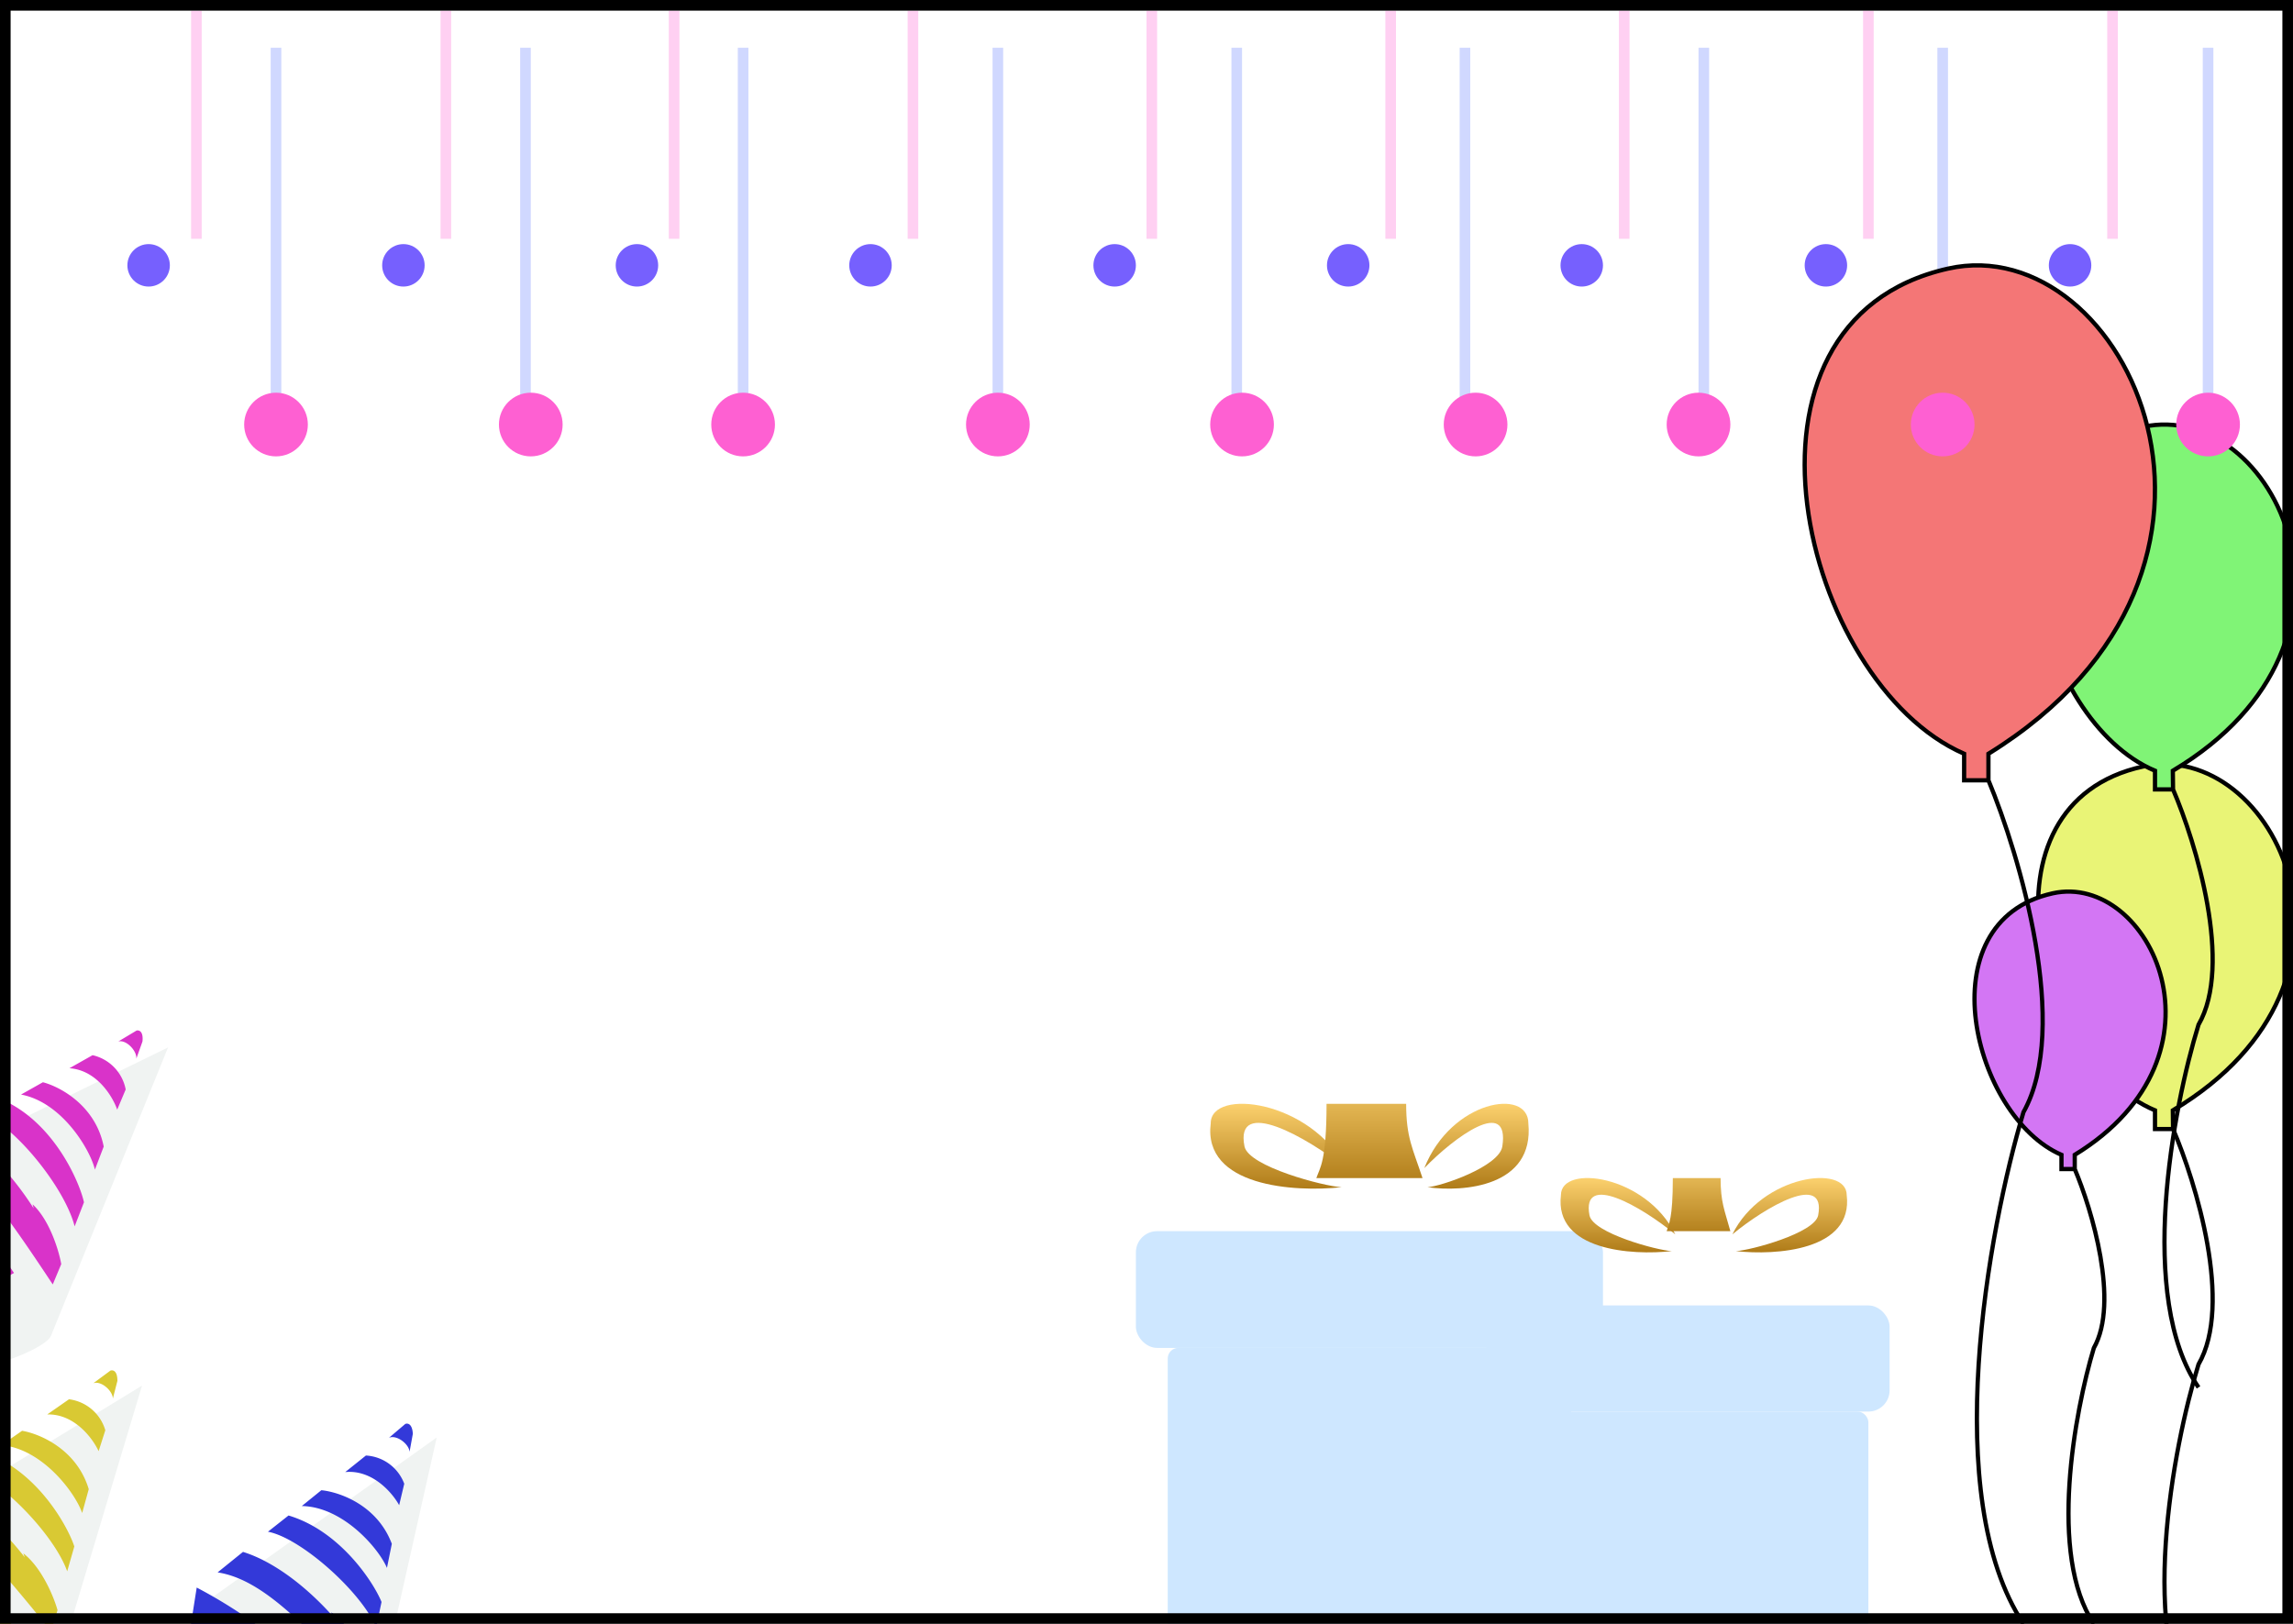 <svg xmlns="http://www.w3.org/2000/svg" width="216" height="153" fill="none" viewBox="0 0 216 153"><g clip-path="url(#a)"><path fill="#fff" d="M0 0h216v153H0z"/><path fill="#E9F476" d="M201.9 72.22c-16.23 3.53-10.07 27.68 1.11 32.4v1.76h1.68v-1.76c20.7-12.37 9.5-35.08-2.8-32.4"/><path stroke="#000" stroke-width=".4" d="M204.7 106.38H203v-1.76c-11.18-4.72-17.34-28.87-1.12-32.4 12.3-2.68 23.5 20.03 2.8 32.4zm0 0c2.16 5.04 5.67 16.52 2.4 22.17-2.42 7.85-5.81 25.68 0 34.17"/><path fill="#80F476" d="M201.9 40.22c-16.23 3.53-10.07 27.68 1.11 32.4v1.76h1.68v-1.76c20.7-12.37 9.5-35.08-2.8-32.4"/><path stroke="#000" stroke-width=".4" d="M204.7 74.38H203v-1.76c-11.18-4.72-17.34-28.87-1.12-32.4 12.3-2.68 23.5 20.03 2.8 32.4zm0 0c2.16 5.04 5.67 16.52 2.4 22.17-2.42 7.86-5.81 25.68 0 34.17"/><path fill="#D376F4" d="M193.36 84.17c-12.07 2.68-7.49 21.05.83 24.64v1.34h1.25v-1.34c15.4-9.41 7.08-26.68-2.08-24.64"/><path stroke="#000" stroke-width=".4" d="M195.44 110.15h-1.25v-1.34c-8.32-3.59-12.9-21.96-.83-24.64 9.16-2.04 17.48 15.23 2.08 24.64zm0 0c1.62 3.83 4.23 12.56 1.8 16.86-1.8 5.98-4.33 19.54 0 25.99"/><g filter="url(#b)"><rect width="36" height="24" x="140" y="129" fill="#CEE7FF" rx="1"/></g><g filter="url(#c)"><rect width="38" height="10" x="139" y="119" fill="#CEE7FF" rx="2"/></g><g filter="url(#d)"><path stroke="#D0D8FF" d="M26 .5v36M49.5.5v36M70 .5v36m24-36v36m22.5-36v36M138 .5v36m22.5-36v36M183 .5v36m25-36v36"/></g><path fill="#F47676" d="M183.5 25.3c-22.13 5-13.74 39.07 1.52 45.72v2.5h2.3v-2.5c28.22-17.45 12.96-49.5-3.82-45.71"/><path stroke="#000" stroke-width=".4" d="M187.31 73.52h-2.29v-2.5c-15.26-6.65-23.65-40.73-1.52-45.71 16.78-3.79 32.04 28.26 3.81 45.71zm0 0c2.96 7.1 7.75 23.3 3.3 31.27-3.32 11.08-7.94 36.24 0 48.21"/><g filter="url(#e)"><path fill="#F0F3F2" d="M33.64 162.59 40.06 134l-22.5 16.03 5.98 15.67c.8 3.72 9.84-1.55 10.1-3.11"/></g><path fill="#3339D9" d="m34.79 157.04-.49 2.01c-6.05-6.5-9.8-10.27-13.8-10.9l2.39-1.93c2.9.9 5.98 3.28 8.46 6.06l-.15-.36c1.84 1.22 3.16 3.92 3.59 5.12m1.15-6.1-.5 2.38c-1.5-3.46-7.17-8.44-10.2-9l1.94-1.53c4.92 1.47 8.06 6.4 8.76 8.15m-7.51-9.04c3.92.07 7.28 4.05 8.02 5.83l.46-2.27c-1.4-3.72-5.04-4.9-6.64-5.05zm4.09-3.2c2.58-.25 4.46 1.98 5.08 3.12l.48-2.02a4.1 4.1 0 0 0-3.61-2.66zm4.12-3.23c.74-.32 1.9.61 1.94 1.32l.31-1.7c-.06-.96-.5-1.02-.72-.92zm-6.11 23.13a47 47 0 0 0-12-9.02l-.64 4.06 10.27 6.8z"/><g filter="url(#f)"><path fill="#F0F3F2" d="m3.73 124.4 11.02-27.15-24.82 12.12 3.33 16.44c.17 3.8 9.96.08 10.47-1.41"/></g><g filter="url(#g)"><path fill="#F0F3F2" d="m3.88 157.17 8.42-28.06-23.57 14.4 4.87 16.06c.53 3.77 9.92-.86 10.28-2.4"/></g><path fill="#D933C9" d="m5.77 119.1-.8 1.92c-4.91-7.41-8-11.75-11.83-13.03l2.67-1.5c2.72 1.36 5.36 4.22 7.36 7.36l-.1-.38c1.62 1.5 2.48 4.39 2.7 5.64m2.14-5.83-.88 2.27c-.92-3.66-5.69-9.5-8.6-10.55l2.17-1.2c4.62 2.26 6.91 7.64 7.31 9.48m-5.93-10.15c3.86.72 6.52 5.2 6.96 7.07l.83-2.17c-.77-3.9-4.17-5.66-5.73-6.06zm4.56-2.48c2.58.17 4.08 2.68 4.5 3.9l.8-1.9a4.1 4.1 0 0 0-3.12-3.23zm4.6-2.52c.78-.2 1.78.92 1.7 1.62l.58-1.62c.1-.96-.32-1.09-.56-1.03zm-9.82 21.81A47 47 0 0 0-9.04 109.1l-1.3 3.9 9.02 8.4z"/><path fill="#D9C933" d="m5.42 151.71-.62 1.98c-5.58-6.91-9.07-10.94-13-11.85l2.51-1.75c2.84 1.1 5.74 3.7 8.02 6.64l-.13-.37c1.75 1.35 2.88 4.13 3.22 5.35m1.58-6-.67 2.34c-1.26-3.55-6.55-8.92-9.55-9.7l2.05-1.38c4.81 1.8 7.6 6.95 8.17 8.74m-6.86-9.55c3.91.36 6.98 4.56 7.6 6.4l.62-2.25c-1.14-3.8-4.69-5.24-6.28-5.5zm4.31-2.89c2.58-.07 4.3 2.28 4.84 3.46l.63-1.97a4.1 4.1 0 0 0-3.42-2.92zm4.34-2.94c.75-.27 1.85.74 1.84 1.45l.43-1.67c0-.97-.42-1.05-.66-.97zm-7.73 22.64a47 47 0 0 0-11.33-9.83l-.92 4 9.77 7.51z"/><g filter="url(#h)"><path stroke="#FFD0F2" d="M14.5 1v21.5M38 1v21.5M59.5 1v21.5M82 1v21.5M104.5 1v21.5M127 1v21.5M149 1v21.5M172 1v21.5M195 1v21.5"/></g><g filter="url(#i)"><rect width="38" height="28" x="110" y="123" fill="#CEE7FF" rx="1"/></g><g filter="url(#j)"><rect width="44" height="11" x="107" y="112" fill="#CEE7FF" rx="2"/></g><path fill="url(#k)" d="M173.96 112.6c.63 5.24-6.7 5.7-10.44 5.28 1.39-.07 7.43-1.7 7.75-3.37.78-4.12-4.94-.8-8.08 1.79 2.77-5.6 10.77-6.65 10.77-3.7"/><path fill="url(#l)" d="M143.97 105.84c.57 5.97-6.1 6.5-9.5 6.02 1.27-.08 6.76-1.94 7.05-3.85.71-4.7-4.5-.9-7.35 2.05 2.53-6.4 9.8-7.6 9.8-4.22"/><path fill="url(#m)" d="M147.04 112.6c-.63 5.24 6.7 5.7 10.44 5.28-1.39-.07-7.43-1.7-7.75-3.37-.78-4.12 4.94-.8 8.08 1.79-2.77-5.6-10.77-6.65-10.77-3.7"/><path fill="url(#n)" d="M114.05 105.84c-.75 5.97 7.9 6.5 12.33 6.02-1.64-.08-8.77-1.94-9.15-3.85-.93-4.7 5.83-.9 9.55 2.05-3.28-6.4-12.73-7.6-12.73-4.22"/><path fill="url(#o)" d="M162.08 111h-4.5c0 3.91-.39 4.31-.58 5h6c-.55-2-.92-2.72-.92-5"/><path fill="url(#p)" d="M132.46 104h-7.5c0 5.48-.64 6.04-.96 7h10c-.92-2.8-1.54-3.8-1.54-7"/><circle cx="26" cy="40" r="3" fill="#FE60D2"/><circle cx="14" cy="25" r="2" fill="#7660FE"/><circle cx="38" cy="25" r="2" fill="#7660FE"/><circle cx="60" cy="25" r="2" fill="#7660FE"/><circle cx="82" cy="25" r="2" fill="#7660FE"/><circle cx="105" cy="25" r="2" fill="#7660FE"/><circle cx="127" cy="25" r="2" fill="#7660FE"/><circle cx="149" cy="25" r="2" fill="#7660FE"/><circle cx="172" cy="25" r="2" fill="#7660FE"/><circle cx="195" cy="25" r="2" fill="#7660FE"/><circle cx="50" cy="40" r="3" fill="#FE60D2"/><circle cx="70" cy="40" r="3" fill="#FE60D2"/><circle cx="94" cy="40" r="3" fill="#FE60D2"/><circle cx="117" cy="40" r="3" fill="#FE60D2"/><circle cx="139" cy="40" r="3" fill="#FE60D2"/><circle cx="160" cy="40" r="3" fill="#FE60D2"/><circle cx="183" cy="40" r="3" fill="#FE60D2"/><circle cx="208" cy="40" r="3" fill="#FE60D2"/></g><path stroke="#000" d="M.5.5h215v152H.5z"/><defs><filter id="b" width="44" height="32" x="136" y="129" color-interpolation-filters="sRGB" filterUnits="userSpaceOnUse"><feFlood flood-opacity="0" result="BackgroundImageFix"/><feColorMatrix in="SourceAlpha" result="hardAlpha" values="0 0 0 0 0 0 0 0 0 0 0 0 0 0 0 0 0 0 127 0"/><feOffset dy="4"/><feGaussianBlur stdDeviation="2"/><feComposite in2="hardAlpha" operator="out"/><feColorMatrix values="0 0 0 0 0 0 0 0 0 0 0 0 0 0 0 0 0 0 0.25 0"/><feBlend in2="BackgroundImageFix" result="effect1_dropShadow_1836_60"/><feBlend in="SourceGraphic" in2="effect1_dropShadow_1836_60" result="shape"/></filter><filter id="c" width="46" height="18" x="136" y="119" color-interpolation-filters="sRGB" filterUnits="userSpaceOnUse"><feFlood flood-opacity="0" result="BackgroundImageFix"/><feColorMatrix in="SourceAlpha" result="hardAlpha" values="0 0 0 0 0 0 0 0 0 0 0 0 0 0 0 0 0 0 127 0"/><feOffset dx="1" dy="4"/><feGaussianBlur stdDeviation="2"/><feComposite in2="hardAlpha" operator="out"/><feColorMatrix values="0 0 0 0 0 0 0 0 0 0 0 0 0 0 0 0 0 0 0.25 0"/><feBlend in2="BackgroundImageFix" result="effect1_dropShadow_1836_60"/><feBlend in="SourceGraphic" in2="effect1_dropShadow_1836_60" result="shape"/></filter><filter id="d" width="191" height="44" x="21.5" y=".5" color-interpolation-filters="sRGB" filterUnits="userSpaceOnUse"><feFlood flood-opacity="0" result="BackgroundImageFix"/><feColorMatrix in="SourceAlpha" result="hardAlpha" values="0 0 0 0 0 0 0 0 0 0 0 0 0 0 0 0 0 0 127 0"/><feOffset dy="4"/><feGaussianBlur stdDeviation="2"/><feComposite in2="hardAlpha" operator="out"/><feColorMatrix values="0 0 0 0 0 0 0 0 0 0 0 0 0 0 0 0 0 0 0.25 0"/><feBlend in2="BackgroundImageFix" result="effect1_dropShadow_1836_60"/><feBlend in="SourceGraphic" in2="effect1_dropShadow_1836_60" result="shape"/></filter><filter id="e" width="25.38" height="35.88" x="17.2" y="134" color-interpolation-filters="sRGB" filterUnits="userSpaceOnUse"><feFlood flood-opacity="0" result="BackgroundImageFix"/><feColorMatrix in="SourceAlpha" result="hardAlpha" values="0 0 0 0 0 0 0 0 0 0 0 0 0 0 0 0 0 0 127 0"/><feOffset dx="1.08" dy="1.44"/><feGaussianBlur stdDeviation=".72"/><feComposite in2="hardAlpha" operator="out"/><feColorMatrix values="0 0 0 0 0 0 0 0 0 0 0 0 0 0 0 0 0 0 0.25 0"/><feBlend in2="BackgroundImageFix" result="effect1_dropShadow_1836_60"/><feBlend in="SourceGraphic" in2="effect1_dropShadow_1836_60" result="shape"/></filter><filter id="f" width="27.7" height="33.1" x="-10.43" y="97.25" color-interpolation-filters="sRGB" filterUnits="userSpaceOnUse"><feFlood flood-opacity="0" result="BackgroundImageFix"/><feColorMatrix in="SourceAlpha" result="hardAlpha" values="0 0 0 0 0 0 0 0 0 0 0 0 0 0 0 0 0 0 127 0"/><feOffset dx="1.08" dy="1.44"/><feGaussianBlur stdDeviation=".72"/><feComposite in2="hardAlpha" operator="out"/><feColorMatrix values="0 0 0 0 0 0 0 0 0 0 0 0 0 0 0 0 0 0 0.25 0"/><feBlend in2="BackgroundImageFix" result="effect1_dropShadow_1836_60"/><feBlend in="SourceGraphic" in2="effect1_dropShadow_1836_60" result="shape"/></filter><filter id="g" width="26.45" height="34.79" x="-11.63" y="129.1" color-interpolation-filters="sRGB" filterUnits="userSpaceOnUse"><feFlood flood-opacity="0" result="BackgroundImageFix"/><feColorMatrix in="SourceAlpha" result="hardAlpha" values="0 0 0 0 0 0 0 0 0 0 0 0 0 0 0 0 0 0 127 0"/><feOffset dx="1.08" dy="1.44"/><feGaussianBlur stdDeviation=".72"/><feComposite in2="hardAlpha" operator="out"/><feColorMatrix values="0 0 0 0 0 0 0 0 0 0 0 0 0 0 0 0 0 0 0.25 0"/><feBlend in2="BackgroundImageFix" result="effect1_dropShadow_1836_60"/><feBlend in="SourceGraphic" in2="effect1_dropShadow_1836_60" result="shape"/></filter><filter id="h" width="189.5" height="29.5" x="14" y="-3" color-interpolation-filters="sRGB" filterUnits="userSpaceOnUse"><feFlood flood-opacity="0" result="BackgroundImageFix"/><feColorMatrix in="SourceAlpha" result="hardAlpha" values="0 0 0 0 0 0 0 0 0 0 0 0 0 0 0 0 0 0 127 0"/><feOffset dx="4"/><feGaussianBlur stdDeviation="2"/><feComposite in2="hardAlpha" operator="out"/><feColorMatrix values="0 0 0 0 0.837 0 0 0 0 0.831 0 0 0 0 0.831 0 0 0 1 0"/><feBlend in2="BackgroundImageFix" result="effect1_dropShadow_1836_60"/><feBlend in="SourceGraphic" in2="effect1_dropShadow_1836_60" result="shape"/></filter><filter id="i" width="46" height="36" x="106" y="123" color-interpolation-filters="sRGB" filterUnits="userSpaceOnUse"><feFlood flood-opacity="0" result="BackgroundImageFix"/><feColorMatrix in="SourceAlpha" result="hardAlpha" values="0 0 0 0 0 0 0 0 0 0 0 0 0 0 0 0 0 0 127 0"/><feOffset dy="4"/><feGaussianBlur stdDeviation="2"/><feComposite in2="hardAlpha" operator="out"/><feColorMatrix values="0 0 0 0 0 0 0 0 0 0 0 0 0 0 0 0 0 0 0.25 0"/><feBlend in2="BackgroundImageFix" result="effect1_dropShadow_1836_60"/><feBlend in="SourceGraphic" in2="effect1_dropShadow_1836_60" result="shape"/></filter><filter id="j" width="52" height="19" x="103" y="112" color-interpolation-filters="sRGB" filterUnits="userSpaceOnUse"><feFlood flood-opacity="0" result="BackgroundImageFix"/><feColorMatrix in="SourceAlpha" result="hardAlpha" values="0 0 0 0 0 0 0 0 0 0 0 0 0 0 0 0 0 0 127 0"/><feOffset dy="4"/><feGaussianBlur stdDeviation="2"/><feComposite in2="hardAlpha" operator="out"/><feColorMatrix values="0 0 0 0 0 0 0 0 0 0 0 0 0 0 0 0 0 0 0.25 0"/><feBlend in2="BackgroundImageFix" result="effect1_dropShadow_1836_60"/><feBlend in="SourceGraphic" in2="effect1_dropShadow_1836_60" result="shape"/></filter><linearGradient id="k" x1="168.59" x2="168.59" y1="110.89" y2="118" gradientUnits="userSpaceOnUse"><stop stop-color="#FDD26F"/><stop offset="1" stop-color="#AF7B18"/></linearGradient><linearGradient id="l" x1="139.09" x2="139.09" y1="103.88" y2="112" gradientUnits="userSpaceOnUse"><stop stop-color="#FDD26F"/><stop offset="1" stop-color="#AF7B18"/></linearGradient><linearGradient id="m" x1="152.41" x2="152.41" y1="110.89" y2="118" gradientUnits="userSpaceOnUse"><stop stop-color="#FDD26F"/><stop offset="1" stop-color="#AF7B18"/></linearGradient><linearGradient id="n" x1="120.39" x2="120.39" y1="103.88" y2="112" gradientUnits="userSpaceOnUse"><stop stop-color="#FDD26F"/><stop offset="1" stop-color="#AF7B18"/></linearGradient><linearGradient id="o" x1="160" x2="160" y1="109.04" y2="116" gradientUnits="userSpaceOnUse"><stop stop-color="#F6CB68"/><stop offset="1" stop-color="#B4811E"/></linearGradient><linearGradient id="p" x1="129" x2="129" y1="101.26" y2="111" gradientUnits="userSpaceOnUse"><stop stop-color="#F6CB68"/><stop offset="1" stop-color="#B4811E"/></linearGradient><clipPath id="a"><path fill="#fff" d="M0 0h216v153H0z"/></clipPath></defs></svg>